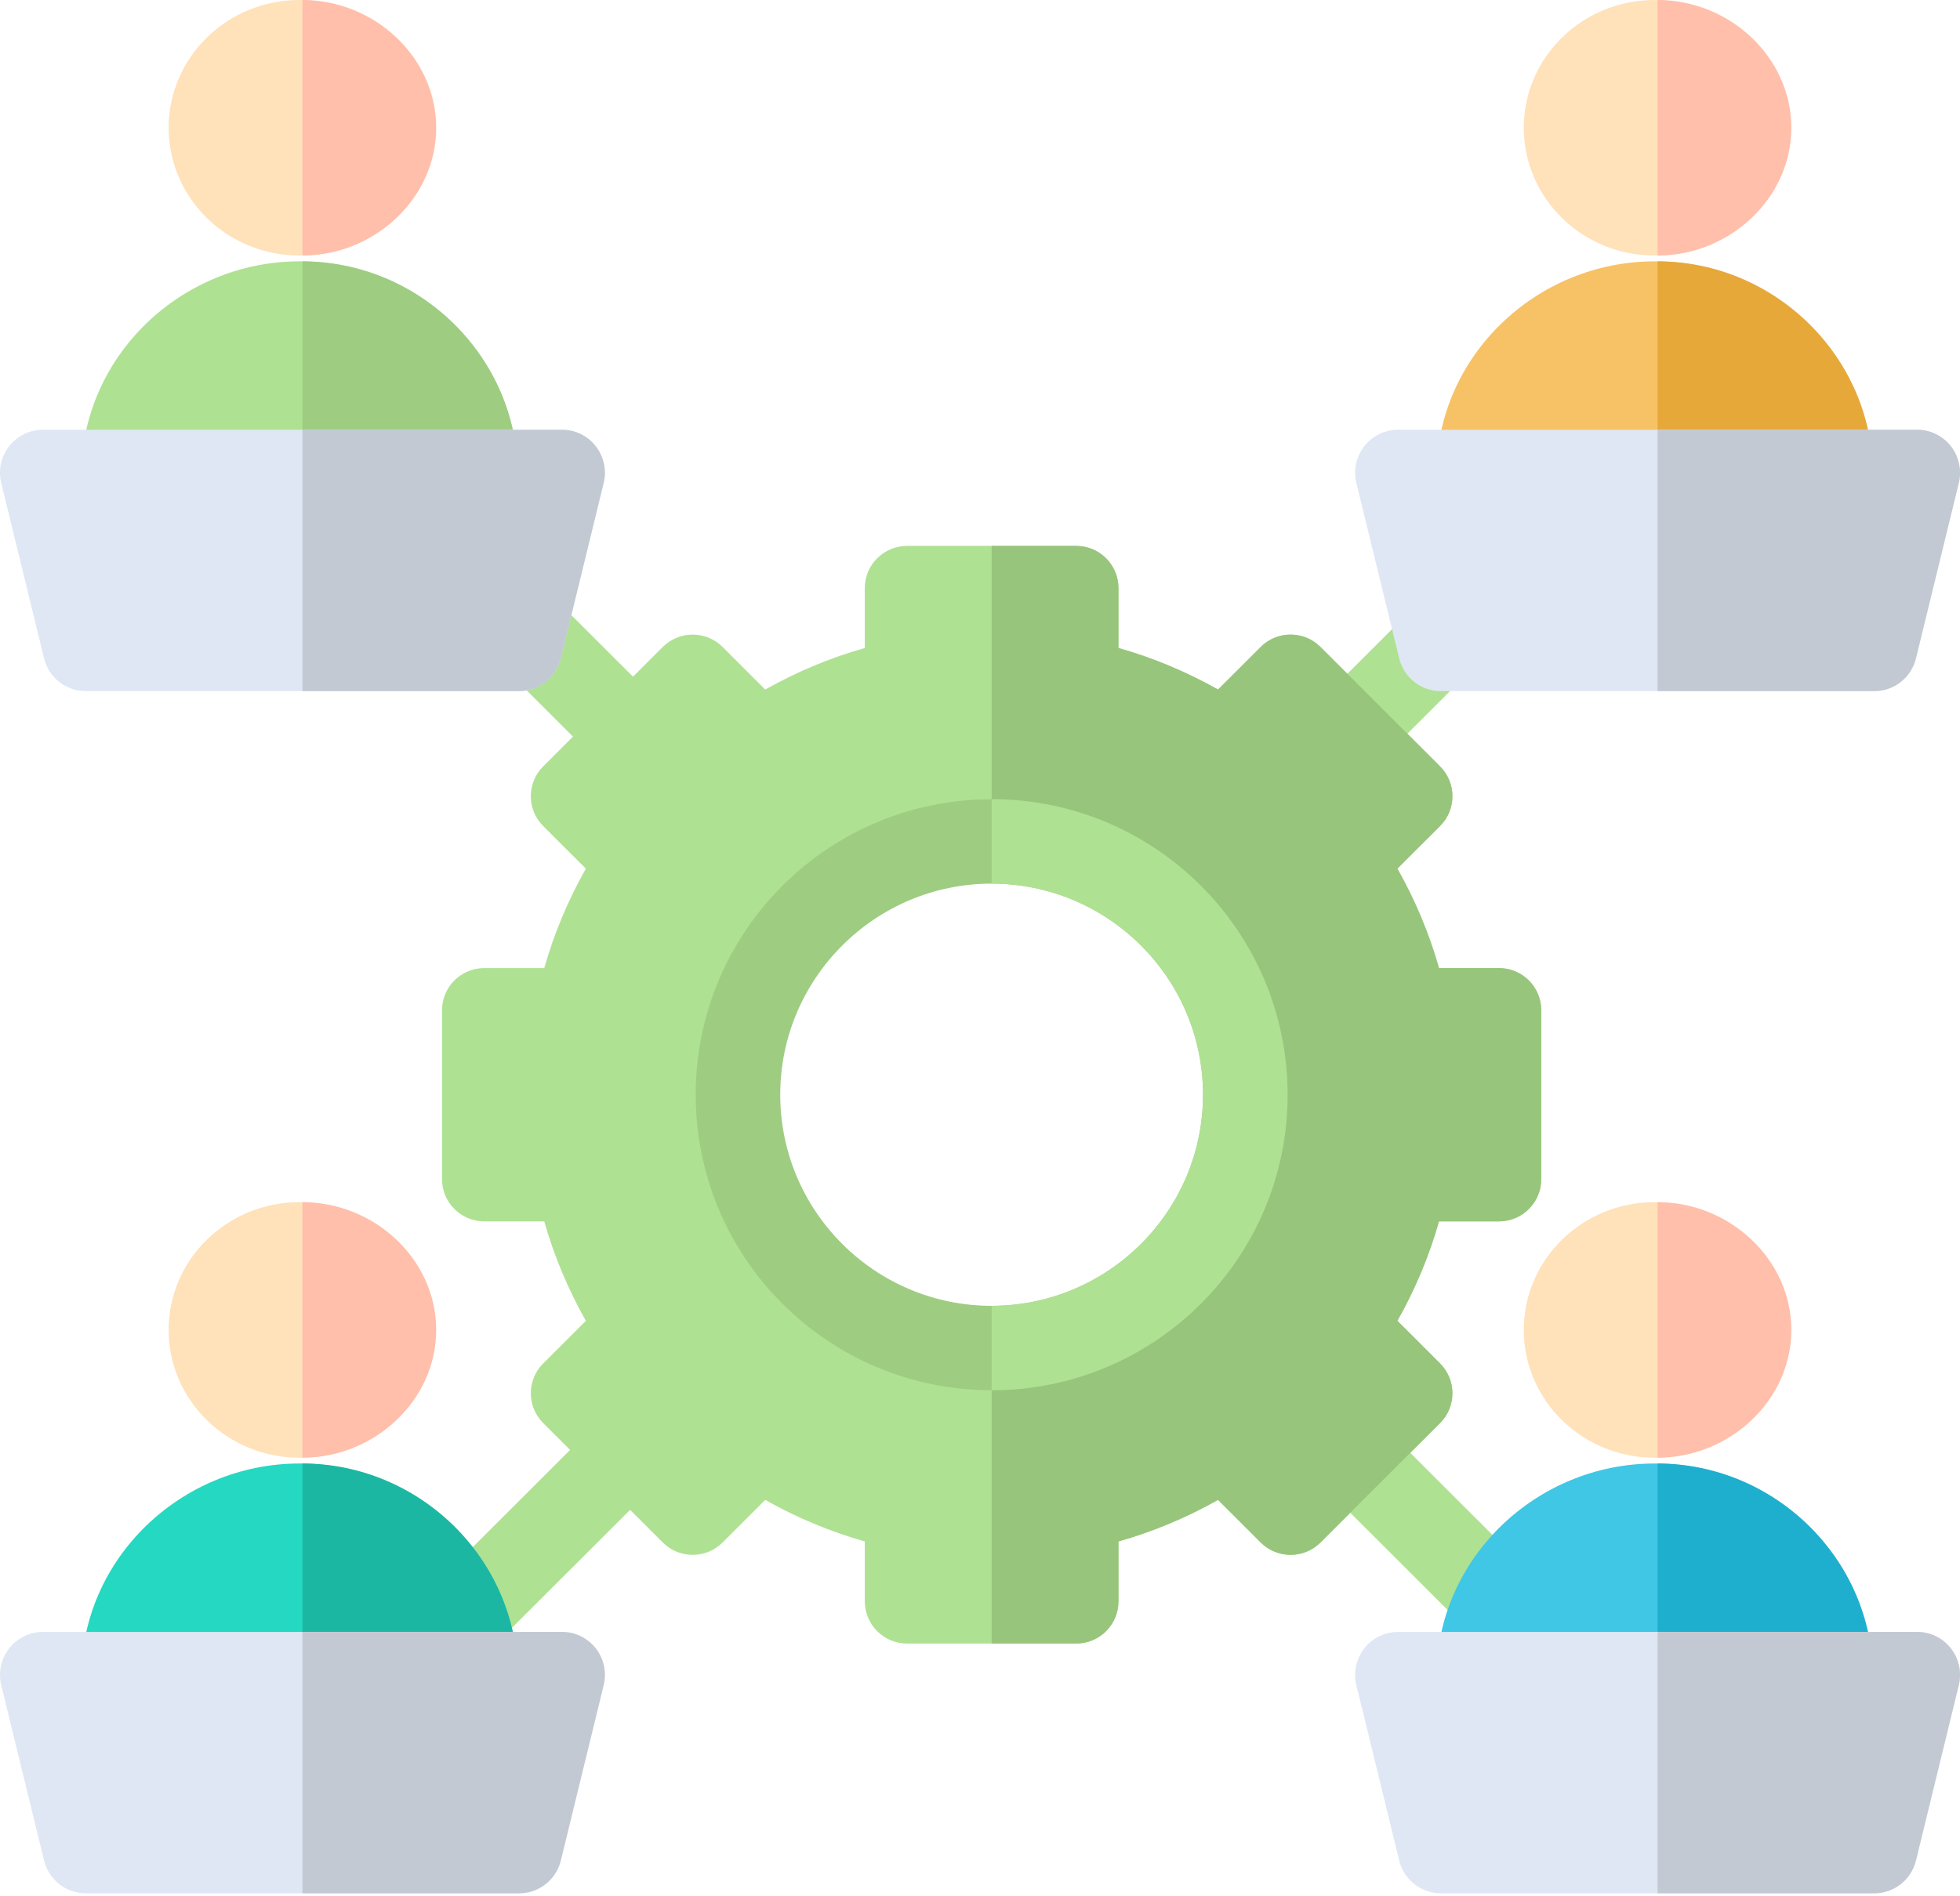 <svg width="246" height="238" viewBox="0 0 246 238" fill="none" xmlns="http://www.w3.org/2000/svg">
<path d="M74.854 95.411L52.658 73.242C50.578 71.164 50.578 67.797 52.658 65.719C54.739 63.641 58.11 63.641 60.19 65.719L82.386 87.889C84.467 89.967 84.467 93.334 82.386 95.411C80.306 97.489 76.935 97.49 74.854 95.411Z" fill="#AFE192"/>
<path d="M52.658 208.422C50.578 206.344 50.578 202.977 52.658 200.899L74.854 178.729C76.935 176.651 80.306 176.651 82.386 178.729C84.467 180.807 84.467 184.174 82.386 186.252L60.19 208.422C58.11 210.5 54.739 210.5 52.658 208.422Z" fill="#AFE192"/>
<path d="M188 208.422L165.804 186.252C163.723 184.174 163.723 180.807 165.804 178.729C167.884 176.651 171.255 176.651 173.335 178.729L195.531 200.899C197.612 202.977 197.612 206.344 195.531 208.422C193.451 210.5 190.08 210.5 188 208.422Z" fill="#AFE192"/>
<path d="M165.804 95.411C163.723 93.334 163.723 89.967 165.804 87.889L188 65.719C190.08 63.641 193.451 63.641 195.531 65.719C197.612 67.797 197.612 71.164 195.531 73.242L173.335 95.411C171.255 97.489 167.884 97.49 165.804 95.411Z" fill="#AFE192"/>
<path d="M49.638 227.479C40.782 227.479 33.579 220.283 33.579 211.438C33.579 202.593 40.782 195.398 49.638 195.398C58.493 195.398 65.697 202.593 65.697 211.438C65.697 220.283 58.493 227.479 49.638 227.479Z" fill="#CCE6FF"/>
<path d="M198.552 227.479C189.696 227.479 182.492 220.283 182.492 211.438C182.492 202.593 189.696 195.398 198.552 195.398C207.407 195.398 214.611 202.593 214.611 211.438C214.611 220.283 207.407 227.479 198.552 227.479Z" fill="#B3CCFF"/>
<path d="M198.552 78.743C189.696 78.743 182.492 71.547 182.492 62.702C182.492 53.858 189.696 46.662 198.552 46.662C207.407 46.662 214.611 53.858 214.611 62.702C214.611 71.547 207.407 78.743 198.552 78.743Z" fill="#B3CCFF"/>
<path d="M49.638 78.743C40.782 78.743 33.579 71.547 33.579 62.702C33.579 53.858 40.782 46.662 49.638 46.662C58.493 46.662 65.697 54.214 65.697 63.059C65.697 71.904 58.493 78.743 49.638 78.743Z" fill="#CCE6FF"/>
<path d="M188.136 121.535H180.611C179.378 117.203 177.632 113.026 175.388 109.051L180.741 103.704C182.814 101.634 182.814 98.28 180.741 96.21L165.734 81.221C163.661 79.151 160.303 79.151 158.23 81.221L152.877 86.567C148.898 84.326 144.716 82.582 140.379 81.35V73.835C140.379 70.906 138.005 68.535 135.072 68.535H124.46H113.847C110.914 68.535 108.541 70.906 108.541 73.835V81.35C104.203 82.582 100.022 84.327 96.042 86.568L90.689 81.221C88.616 79.151 85.258 79.151 83.185 81.221L68.178 96.21C66.106 98.28 66.106 101.635 68.178 103.705L73.531 109.051C71.287 113.026 69.541 117.203 68.308 121.535H60.784C57.851 121.535 55.478 123.906 55.478 126.835V148.035C55.478 150.965 57.851 153.335 60.784 153.335H68.308C69.542 157.667 71.288 161.844 73.532 165.819L68.179 171.166C66.106 173.236 66.106 176.59 68.179 178.66L83.186 193.649C85.259 195.719 88.617 195.719 90.689 193.649L96.043 188.303C100.022 190.544 104.204 192.288 108.541 193.52V201.035C108.541 203.964 110.915 206.335 113.848 206.335H124.46H135.073C138.006 206.335 140.379 203.964 140.379 201.035V193.519C144.717 192.288 148.898 190.543 152.878 188.302L158.231 193.649C160.304 195.719 163.662 195.719 165.735 193.649L180.742 178.66C182.814 176.589 182.814 173.235 180.742 171.165L175.389 165.818C177.632 161.843 179.379 157.667 180.612 153.334H188.136C191.069 153.334 193.442 150.964 193.442 148.034V126.835C193.442 123.905 191.069 121.535 188.136 121.535ZM124.46 169.235C106.876 169.235 92.622 154.998 92.622 137.435C92.622 119.872 106.876 105.635 124.46 105.635C142.044 105.635 156.298 119.872 156.298 137.435C156.298 154.998 142.044 169.235 124.46 169.235Z" fill="#AFE192"/>
<path d="M140.379 201.035V193.519C144.716 192.288 148.898 190.543 152.878 188.302L158.231 193.649C160.303 195.719 163.662 195.719 165.734 193.649L180.741 178.66C182.814 176.589 182.814 173.235 180.741 171.165L175.388 165.818C177.632 161.843 179.378 157.667 180.612 153.334H188.136C191.069 153.334 193.442 150.964 193.442 148.034V126.835C193.442 123.905 191.069 121.535 188.136 121.535H180.611C179.378 117.202 177.632 113.026 175.388 109.051L180.741 103.704C182.813 101.634 182.813 98.28 180.741 96.21L165.734 81.221C163.661 79.15 160.303 79.15 158.23 81.221L152.877 86.567C148.898 84.326 144.716 82.582 140.378 81.35V73.835C140.378 70.906 138.005 68.535 135.072 68.535H124.459V105.635C142.043 105.635 156.297 119.872 156.297 137.435C156.297 154.998 142.043 169.235 124.459 169.235V206.335H135.072C138.005 206.335 140.379 203.964 140.379 201.035Z" fill="#97C57C"/>
<path d="M124.46 100.335C103.946 100.335 87.316 116.945 87.316 137.435C87.316 157.925 103.946 174.535 124.46 174.535C144.974 174.535 161.604 157.925 161.604 137.435C161.604 116.945 144.974 100.335 124.46 100.335ZM124.46 163.935C109.831 163.935 97.928 152.046 97.928 137.435C97.928 122.823 109.831 110.935 124.46 110.935C139.089 110.935 150.992 122.823 150.992 137.435C150.992 152.046 139.089 163.935 124.46 163.935Z" fill="#9ECD82"/>
<path d="M161.604 137.435C161.604 116.945 144.974 100.335 124.46 100.335V110.935C139.089 110.935 150.991 122.823 150.991 137.435C150.991 152.046 139.089 163.935 124.46 163.935V174.535C144.974 174.535 161.604 157.925 161.604 137.435Z" fill="#AFE192"/>
<path d="M207.677 32.08C216.747 32.08 224.101 24.899 224.101 16.04C224.101 7.181 216.747 0 207.677 0C198.606 0 191.252 7.181 191.252 16.04C191.252 24.899 198.606 32.08 207.677 32.08Z" fill="#FFE1BA"/>
<path d="M224.831 16.04C224.831 7.195 217.098 0 208.042 0V32.08C217.098 32.08 224.831 24.885 224.831 16.04Z" fill="#FFBFAB"/>
<path d="M207.677 32.809C192.782 32.809 180.303 44.803 180.303 59.543C180.303 62.498 182.719 64.89 185.705 64.89H207.677H229.648C232.634 64.89 235.051 62.498 235.051 59.543C235.051 44.803 222.571 32.809 207.677 32.809Z" fill="#F6C265"/>
<path d="M235.05 59.543C235.05 44.803 222.738 32.809 208.042 32.809V64.89H229.72C232.666 64.89 235.05 62.498 235.05 59.543Z" fill="#E6A839"/>
<path d="M244.862 56.034C243.845 54.719 242.281 53.953 240.629 53.953H208.041H175.454C173.802 53.953 172.238 54.719 171.221 56.034C170.203 57.344 169.841 59.055 170.245 60.671L175.616 82.664C176.214 85.073 178.36 86.763 180.825 86.763H208.041H235.257C237.723 86.763 239.868 85.072 240.466 82.664L245.838 60.671C246.242 59.055 245.88 57.344 244.862 56.034Z" fill="#DFE7F4"/>
<path d="M240.467 82.664L245.838 60.671C246.242 59.055 245.88 57.344 244.862 56.034C243.845 54.719 242.281 53.953 240.629 53.953H208.042V86.763H235.258C237.723 86.763 239.868 85.073 240.467 82.664Z" fill="#C3C9D2"/>
<path d="M207.677 183.004C216.747 183.004 224.101 175.822 224.101 166.963C224.101 158.105 216.747 150.923 207.677 150.923C198.606 150.923 191.252 158.105 191.252 166.963C191.252 175.822 198.606 183.004 207.677 183.004Z" fill="#FFE1BA"/>
<path d="M224.831 166.963C224.831 158.118 217.098 150.923 208.042 150.923V183.004C217.098 183.004 224.831 175.808 224.831 166.963Z" fill="#FFBFAB"/>
<path d="M207.677 183.733C192.782 183.733 180.303 195.726 180.303 210.466C180.303 213.422 182.719 215.813 185.705 215.813H207.677H229.648C232.634 215.813 235.051 213.422 235.051 210.466C235.051 195.726 222.571 183.733 207.677 183.733Z" fill="#3FC7E5"/>
<path d="M235.05 210.466C235.05 195.726 222.738 183.733 208.042 183.733V215.813H229.72C232.666 215.813 235.05 213.422 235.05 210.466Z" fill="#1EAFCF"/>
<path d="M244.862 206.957C243.845 205.642 242.281 204.876 240.629 204.876H208.041H175.454C173.802 204.876 172.238 205.642 171.221 206.957C170.203 208.267 169.841 209.978 170.245 211.594L175.616 233.587C176.214 235.996 178.36 237.686 180.825 237.686H208.041H235.257C237.723 237.686 239.868 235.996 240.466 233.588L245.838 211.594C246.242 209.978 245.88 208.267 244.862 206.957Z" fill="#DFE7F4"/>
<path d="M240.467 233.588L245.838 211.594C246.242 209.979 245.88 208.267 244.862 206.958C243.845 205.642 242.281 204.876 240.629 204.876H208.042V237.686H235.258C237.723 237.686 239.868 235.996 240.467 233.588Z" fill="#C3C9D2"/>
<path d="M37.593 183.004C46.664 183.004 54.018 175.822 54.018 166.963C54.018 158.105 46.664 150.923 37.593 150.923C28.522 150.923 21.169 158.105 21.169 166.963C21.169 175.822 28.522 183.004 37.593 183.004Z" fill="#FFE1BA"/>
<path d="M54.748 166.963C54.748 158.118 47.015 150.923 37.959 150.923V183.004C47.015 183.004 54.748 175.808 54.748 166.963Z" fill="#FFBFAB"/>
<path d="M37.594 183.733C22.699 183.733 10.22 195.726 10.22 210.466C10.22 213.422 12.636 215.813 15.623 215.813H37.594H59.565C62.551 215.813 64.968 213.422 64.968 210.466C64.968 195.726 52.488 183.733 37.594 183.733Z" fill="#25D8C1"/>
<path d="M64.967 210.466C64.967 195.726 52.654 183.733 37.959 183.733V215.813H59.637C62.583 215.813 64.967 213.422 64.967 210.466Z" fill="#1CB7A3"/>
<path d="M74.779 206.957C73.761 205.642 72.198 204.876 70.546 204.876H37.959H5.371C3.719 204.876 2.155 205.642 1.138 206.957C0.12 208.267 -0.242 209.978 0.162 211.594L5.533 233.587C6.131 235.996 8.277 237.686 10.742 237.686H37.959H65.174C67.64 237.686 69.785 235.996 70.383 233.588L75.755 211.594C76.159 209.978 75.797 208.267 74.779 206.957Z" fill="#DFE7F4"/>
<path d="M70.383 233.588L75.755 211.594C76.159 209.979 75.797 208.267 74.779 206.958C73.761 205.642 72.198 204.876 70.546 204.876H37.959V237.686H65.174C67.64 237.686 69.785 235.996 70.383 233.588Z" fill="#C3C9D2"/>
<path d="M37.593 32.08C46.664 32.08 54.018 24.899 54.018 16.04C54.018 7.181 46.664 0 37.593 0C28.522 0 21.169 7.181 21.169 16.04C21.169 24.899 28.522 32.08 37.593 32.08Z" fill="#FFE1BA"/>
<path d="M54.748 16.04C54.748 7.195 47.015 0 37.959 0V32.08C47.015 32.08 54.748 24.885 54.748 16.04Z" fill="#FFBFAB"/>
<path d="M37.594 32.809C22.699 32.809 10.22 44.803 10.22 59.543C10.22 62.498 12.636 64.89 15.623 64.89H37.594H59.565C62.551 64.89 64.968 62.498 64.968 59.543C64.968 44.803 52.488 32.809 37.594 32.809Z" fill="#AFE192"/>
<path d="M64.967 59.543C64.967 44.803 52.654 32.809 37.959 32.809V64.89H59.637C62.583 64.89 64.967 62.498 64.967 59.543Z" fill="#9ECD82"/>
<path d="M74.779 56.034C73.761 54.719 72.198 53.953 70.546 53.953H37.959H5.371C3.719 53.953 2.155 54.719 1.138 56.034C0.12 57.344 -0.242 59.055 0.162 60.671L5.533 82.664C6.131 85.073 8.277 86.763 10.742 86.763H37.959H65.174C67.64 86.763 69.785 85.072 70.383 82.664L75.755 60.671C76.159 59.055 75.797 57.344 74.779 56.034Z" fill="#DFE7F4"/>
<path d="M70.383 82.664L75.755 60.671C76.159 59.055 75.797 57.344 74.779 56.034C73.761 54.719 72.198 53.953 70.546 53.953H37.959V86.763H65.174C67.64 86.763 69.785 85.073 70.383 82.664Z" fill="#C3C9D2"/>
</svg>

